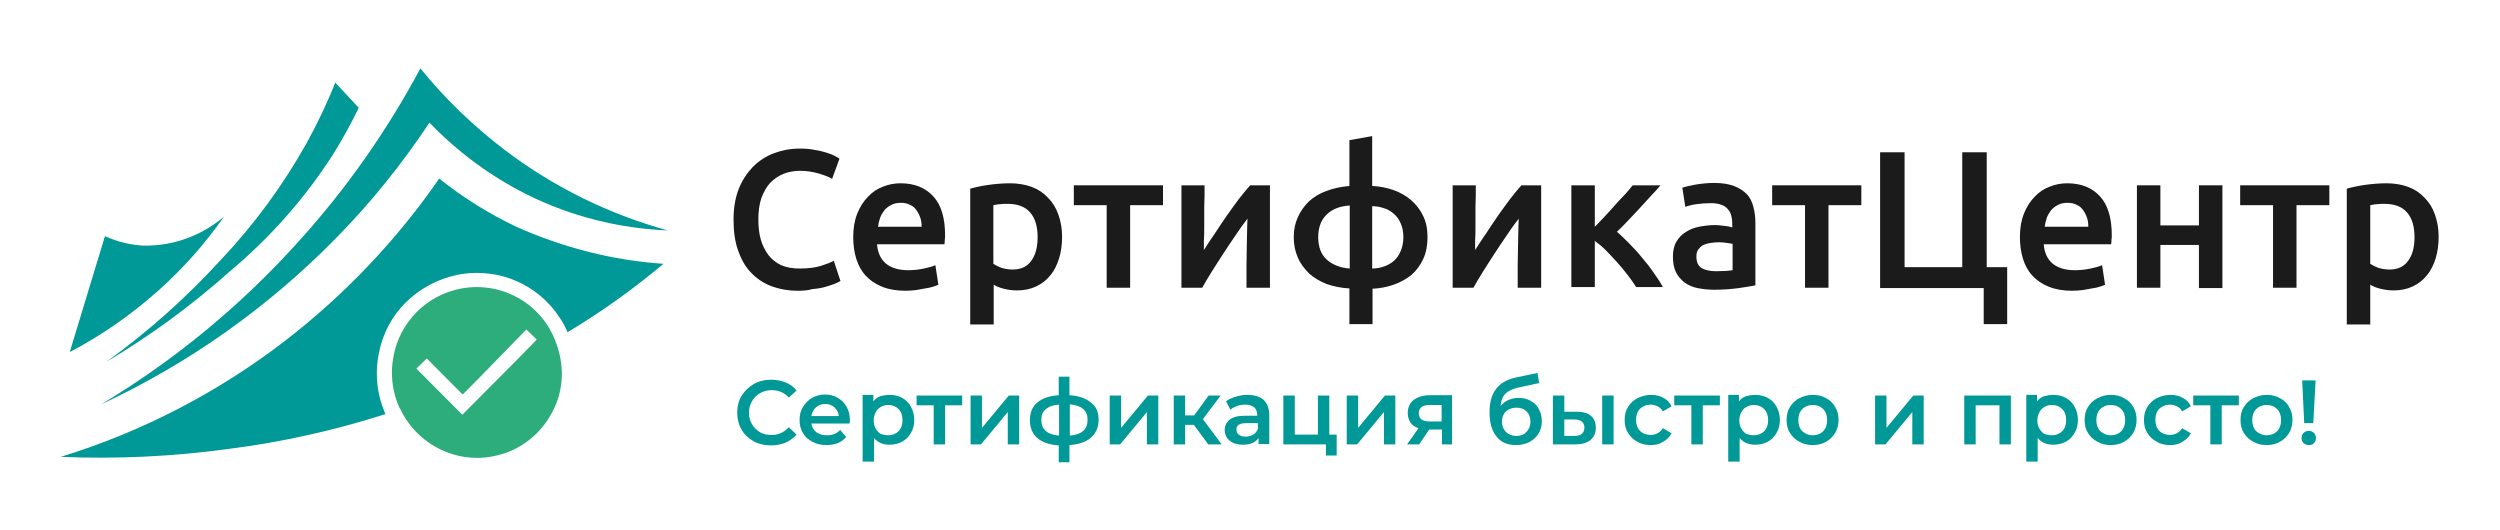 <svg width="264" height="56" viewBox="0 0 264 56" fill="none" xmlns="http://www.w3.org/2000/svg">
<path d="M84.294 30.704C83.232 30.704 82.276 30.526 81.427 30.206C80.577 29.886 79.869 29.387 79.267 28.747C78.665 28.107 78.24 27.324 77.922 26.399C77.603 25.474 77.462 24.407 77.462 23.197C77.462 21.987 77.639 20.92 77.993 19.995C78.347 19.07 78.878 18.287 79.48 17.647C80.117 17.006 80.86 16.508 81.71 16.188C82.56 15.868 83.48 15.69 84.436 15.69C85.038 15.69 85.569 15.726 86.029 15.832C86.525 15.903 86.914 16.01 87.268 16.117C87.622 16.224 87.906 16.33 88.153 16.473C88.401 16.579 88.543 16.686 88.649 16.757L87.87 18.892C87.552 18.678 87.056 18.501 86.454 18.323C85.852 18.145 85.18 18.038 84.472 18.038C83.87 18.038 83.268 18.145 82.737 18.358C82.206 18.572 81.745 18.892 81.321 19.319C80.931 19.746 80.648 20.279 80.4 20.92C80.188 21.56 80.082 22.308 80.082 23.161C80.082 23.909 80.152 24.62 80.329 25.261C80.506 25.901 80.79 26.434 81.144 26.933C81.498 27.395 81.958 27.751 82.489 28C83.055 28.249 83.693 28.356 84.472 28.356C85.392 28.356 86.135 28.249 86.702 28.071C87.268 27.893 87.728 27.715 88.047 27.538L88.755 29.672C88.578 29.779 88.366 29.886 88.083 29.992C87.799 30.099 87.481 30.206 87.091 30.313C86.702 30.419 86.277 30.491 85.781 30.526C85.356 30.668 84.826 30.704 84.294 30.704Z" fill="#1B1B1B"/>
<path d="M90.101 25.047C90.101 24.086 90.242 23.268 90.525 22.556C90.809 21.845 91.198 21.24 91.658 20.778C92.119 20.279 92.65 19.924 93.251 19.71C93.853 19.461 94.491 19.355 95.092 19.355C96.579 19.355 97.712 19.817 98.562 20.742C99.412 21.667 99.801 23.055 99.801 24.869C99.801 25.011 99.801 25.154 99.766 25.332C99.766 25.509 99.766 25.652 99.73 25.794H92.614C92.685 26.648 92.968 27.324 93.535 27.822C94.101 28.285 94.88 28.534 95.907 28.534C96.508 28.534 97.075 28.462 97.571 28.356C98.066 28.249 98.491 28.142 98.774 28L99.093 30.064C98.951 30.135 98.774 30.206 98.526 30.277C98.279 30.348 98.031 30.419 97.712 30.455C97.394 30.526 97.075 30.562 96.721 30.633C96.367 30.668 96.013 30.704 95.624 30.704C94.668 30.704 93.853 30.562 93.145 30.277C92.437 29.992 91.871 29.601 91.41 29.103C90.95 28.605 90.632 28 90.419 27.324C90.207 26.612 90.101 25.865 90.101 25.047ZM97.323 23.944C97.323 23.588 97.287 23.268 97.181 22.983C97.075 22.663 96.933 22.414 96.756 22.165C96.579 21.916 96.367 21.738 96.084 21.631C95.836 21.489 95.517 21.418 95.128 21.418C94.738 21.418 94.42 21.489 94.136 21.631C93.853 21.774 93.606 21.952 93.393 22.201C93.216 22.45 93.039 22.699 92.933 23.019C92.827 23.339 92.756 23.624 92.72 23.944H97.323Z" fill="#1B1B1B"/>
<path d="M109.572 25.047C109.572 23.944 109.324 23.055 108.793 22.45C108.298 21.845 107.484 21.525 106.386 21.525C106.138 21.525 105.89 21.525 105.643 21.56C105.395 21.56 105.147 21.631 104.899 21.667V27.858C105.112 28 105.395 28.142 105.749 28.285C106.103 28.391 106.528 28.462 106.917 28.462C107.838 28.462 108.475 28.142 108.9 27.538C109.36 26.933 109.572 26.079 109.572 25.047ZM112.157 25.011C112.157 25.83 112.051 26.612 111.838 27.288C111.626 27.964 111.342 28.569 110.918 29.067C110.528 29.565 110.033 29.957 109.431 30.241C108.829 30.526 108.156 30.668 107.413 30.668C106.917 30.668 106.421 30.597 105.997 30.491C105.572 30.384 105.218 30.241 104.935 30.064V34.262H102.456V19.924C102.952 19.781 103.589 19.639 104.333 19.532C105.076 19.426 105.855 19.355 106.669 19.355C107.519 19.355 108.298 19.497 108.97 19.746C109.643 19.995 110.21 20.386 110.67 20.884C111.165 21.382 111.519 21.952 111.767 22.663C112.015 23.375 112.157 24.122 112.157 25.011Z" fill="#1B1B1B"/>
<path d="M122.813 21.667H119.343V30.384H116.865V21.667H113.396V19.568H122.813V21.667Z" fill="#1B1B1B"/>
<path d="M134.106 19.568V30.384H131.628C131.628 29.601 131.628 28.818 131.628 28.036C131.628 27.253 131.664 26.541 131.664 25.901C131.664 25.225 131.699 24.656 131.699 24.193C131.699 23.695 131.734 23.339 131.734 23.09C131.31 23.624 130.885 24.229 130.46 24.869C130.035 25.509 129.575 26.15 129.15 26.826C128.725 27.466 128.336 28.107 127.946 28.712C127.557 29.316 127.238 29.886 126.955 30.384H124.76V19.568H127.203C127.203 20.351 127.203 21.133 127.167 21.881C127.167 22.592 127.167 23.268 127.167 23.837C127.167 24.442 127.167 24.94 127.132 25.403C127.132 25.83 127.132 26.186 127.132 26.399C127.521 25.794 127.911 25.189 128.336 24.584C128.761 23.944 129.15 23.339 129.575 22.734C130 22.13 130.424 21.56 130.814 21.027C131.239 20.493 131.628 19.995 132.018 19.568H134.106Z" fill="#1B1B1B"/>
<path d="M142.497 21.703C141.506 21.774 140.727 22.058 140.125 22.628C139.523 23.197 139.205 23.98 139.205 25.047C139.205 26.114 139.523 26.897 140.125 27.431C140.727 27.964 141.541 28.285 142.532 28.356V21.703H142.497ZM144.904 28.356C145.329 28.356 145.754 28.285 146.144 28.142C146.568 28 146.922 27.787 147.206 27.537C147.524 27.253 147.737 26.933 147.914 26.506C148.091 26.079 148.197 25.616 148.197 25.047C148.197 24.478 148.091 23.98 147.914 23.588C147.737 23.161 147.489 22.841 147.206 22.592C146.887 22.308 146.533 22.094 146.144 21.987C145.754 21.845 145.329 21.774 144.904 21.774V28.356ZM144.904 34.226H142.497V30.455C141.612 30.419 140.833 30.241 140.09 29.992C139.382 29.708 138.78 29.352 138.249 28.889C137.753 28.391 137.328 27.858 137.045 27.182C136.762 26.541 136.62 25.83 136.62 25.047C136.62 24.264 136.762 23.588 137.045 22.948C137.328 22.308 137.718 21.774 138.213 21.276C138.709 20.813 139.346 20.422 140.054 20.173C140.798 19.888 141.612 19.71 142.497 19.639V14.8L144.904 14.373V19.639C145.683 19.675 146.427 19.817 147.135 20.066C147.843 20.315 148.48 20.671 149.011 21.133C149.542 21.596 149.967 22.13 150.286 22.806C150.604 23.446 150.746 24.193 150.746 25.047C150.746 25.901 150.604 26.684 150.286 27.36C149.967 28.035 149.578 28.569 149.047 29.032C148.516 29.459 147.878 29.814 147.17 30.064C146.462 30.312 145.719 30.455 144.94 30.49V34.226H144.904Z" fill="#1B1B1B"/>
<path d="M162.748 19.568V30.384H160.269C160.269 29.601 160.269 28.818 160.269 28.036C160.269 27.253 160.305 26.541 160.305 25.901C160.305 25.225 160.34 24.656 160.34 24.193C160.34 23.695 160.376 23.339 160.376 23.09C159.951 23.624 159.526 24.229 159.101 24.869C158.676 25.509 158.216 26.15 157.791 26.826C157.366 27.466 156.977 28.107 156.587 28.712C156.198 29.316 155.879 29.886 155.596 30.384H153.401V19.568H155.844C155.844 20.351 155.844 21.133 155.809 21.881C155.809 22.592 155.809 23.268 155.809 23.837C155.809 24.442 155.809 24.94 155.773 25.403C155.773 25.83 155.773 26.186 155.773 26.399C156.163 25.794 156.552 25.189 156.977 24.584C157.402 23.944 157.791 23.339 158.216 22.734C158.641 22.13 159.066 21.56 159.455 21.027C159.88 20.493 160.269 19.995 160.659 19.568H162.748Z" fill="#1B1B1B"/>
<path d="M168.412 23.944C168.731 23.624 169.085 23.268 169.439 22.877C169.793 22.485 170.182 22.094 170.536 21.667C170.89 21.276 171.244 20.884 171.598 20.529C171.917 20.173 172.2 19.853 172.413 19.568H175.351C175.032 19.924 174.714 20.315 174.289 20.742C173.899 21.169 173.51 21.596 173.085 22.058C172.66 22.485 172.271 22.948 171.846 23.375C171.457 23.802 171.067 24.158 170.749 24.478C171.173 24.834 171.598 25.261 172.059 25.723C172.519 26.186 172.979 26.684 173.404 27.217C173.864 27.751 174.289 28.285 174.643 28.818C175.032 29.352 175.351 29.85 175.599 30.313H172.767C172.519 29.886 172.2 29.459 171.846 28.996C171.492 28.534 171.138 28.107 170.749 27.68C170.359 27.253 169.97 26.826 169.58 26.435C169.191 26.043 168.801 25.723 168.412 25.438V30.313H165.934V19.568H168.412V23.944Z" fill="#1B1B1B"/>
<path d="M181.228 28.64C182.007 28.64 182.573 28.605 182.963 28.534V25.759C182.821 25.723 182.644 25.687 182.361 25.652C182.113 25.616 181.794 25.581 181.511 25.581C181.228 25.581 180.945 25.616 180.661 25.652C180.378 25.687 180.13 25.759 179.883 25.865C179.67 25.972 179.493 26.15 179.352 26.328C179.21 26.506 179.139 26.755 179.139 27.075C179.139 27.68 179.316 28.071 179.706 28.32C180.095 28.534 180.591 28.64 181.228 28.64ZM181.015 19.319C181.83 19.319 182.538 19.426 183.104 19.639C183.671 19.853 184.096 20.137 184.45 20.493C184.804 20.849 185.016 21.311 185.158 21.845C185.299 22.379 185.37 22.948 185.37 23.588V30.135C184.981 30.206 184.414 30.313 183.635 30.419C182.856 30.526 182.007 30.597 181.015 30.597C180.378 30.597 179.776 30.526 179.245 30.419C178.714 30.313 178.254 30.099 177.865 29.814C177.511 29.53 177.192 29.174 176.98 28.747C176.767 28.32 176.661 27.751 176.661 27.11C176.661 26.506 176.767 25.972 177.015 25.545C177.263 25.118 177.581 24.762 178.006 24.513C178.431 24.229 178.891 24.051 179.422 23.944C179.953 23.837 180.555 23.766 181.122 23.766C181.405 23.766 181.688 23.802 181.971 23.837C182.29 23.873 182.609 23.909 182.927 24.015V23.588C182.927 23.304 182.892 23.019 182.821 22.77C182.75 22.521 182.644 22.272 182.467 22.094C182.29 21.881 182.078 21.738 181.794 21.631C181.511 21.525 181.157 21.454 180.732 21.454C180.166 21.454 179.635 21.489 179.139 21.56C178.643 21.631 178.254 21.738 177.971 21.845L177.652 19.817C177.971 19.71 178.431 19.604 179.033 19.497C179.635 19.39 180.343 19.319 181.015 19.319Z" fill="#1B1B1B"/>
<path d="M196.557 21.667H193.088V30.384H190.61V21.667H187.14V19.568H196.557V21.667Z" fill="#1B1B1B"/>
<path d="M211.958 28.178V34.226H209.48V30.419H198.54V16.081H201.124V28.213H207.214V16.081H209.798V28.213H211.958V28.178Z" fill="#1B1B1B"/>
<path d="M213.303 25.047C213.303 24.086 213.445 23.268 213.728 22.556C214.011 21.845 214.4 21.24 214.861 20.778C215.321 20.279 215.852 19.924 216.454 19.71C217.056 19.461 217.693 19.355 218.295 19.355C219.782 19.355 220.915 19.817 221.764 20.742C222.614 21.667 223.003 23.055 223.003 24.869C223.003 25.011 223.003 25.154 222.968 25.332C222.968 25.509 222.968 25.652 222.933 25.794H215.817C215.887 26.648 216.171 27.324 216.737 27.822C217.304 28.285 218.082 28.534 219.109 28.534C219.711 28.534 220.277 28.462 220.773 28.356C221.269 28.249 221.693 28.142 221.977 28L222.295 30.064C222.154 30.135 221.977 30.206 221.729 30.277C221.481 30.348 221.233 30.419 220.915 30.455C220.596 30.526 220.277 30.562 219.923 30.633C219.569 30.668 219.215 30.704 218.826 30.704C217.87 30.704 217.056 30.562 216.348 30.277C215.64 29.992 215.073 29.601 214.613 29.103C214.153 28.605 213.834 28 213.622 27.324C213.409 26.612 213.303 25.865 213.303 25.047ZM220.525 23.944C220.525 23.588 220.49 23.268 220.384 22.983C220.277 22.663 220.136 22.414 219.959 22.165C219.782 21.916 219.569 21.738 219.286 21.631C219.038 21.489 218.72 21.418 218.33 21.418C217.941 21.418 217.622 21.489 217.339 21.631C217.056 21.774 216.808 21.952 216.595 22.201C216.418 22.45 216.241 22.699 216.135 23.019C216.029 23.339 215.958 23.624 215.923 23.944H220.525Z" fill="#1B1B1B"/>
<path d="M234.686 30.419H232.208V25.865H228.137V30.384H225.659V19.568H228.137V23.802H232.208V19.568H234.686V30.419Z" fill="#1B1B1B"/>
<path d="M245.98 21.667H242.51V30.384H240.032V21.667H236.563V19.568H245.98V21.667Z" fill="#1B1B1B"/>
<path d="M254.972 25.047C254.972 23.944 254.724 23.055 254.193 22.45C253.698 21.845 252.883 21.525 251.786 21.525C251.538 21.525 251.29 21.525 251.042 21.56C250.795 21.56 250.547 21.631 250.299 21.667V27.858C250.511 28 250.795 28.142 251.149 28.285C251.503 28.391 251.928 28.462 252.317 28.462C253.237 28.462 253.875 28.142 254.3 27.538C254.76 26.933 254.972 26.079 254.972 25.047ZM257.521 25.011C257.521 25.83 257.415 26.612 257.203 27.288C256.99 27.964 256.707 28.569 256.282 29.067C255.893 29.565 255.397 29.957 254.795 30.241C254.193 30.526 253.521 30.668 252.777 30.668C252.282 30.668 251.786 30.597 251.361 30.491C250.936 30.384 250.582 30.241 250.299 30.064V34.262H247.821V19.924C248.316 19.781 248.954 19.639 249.697 19.532C250.441 19.426 251.219 19.355 252.034 19.355C252.883 19.355 253.662 19.497 254.335 19.746C255.008 19.995 255.574 20.386 256.034 20.884C256.53 21.382 256.884 21.952 257.132 22.663C257.38 23.375 257.521 24.122 257.521 25.011Z" fill="#1B1B1B"/>
<path d="M81.427 47.034C80.754 47.034 80.117 46.892 79.586 46.607C79.055 46.287 78.594 45.896 78.311 45.362C77.993 44.828 77.851 44.224 77.851 43.583C77.851 42.907 77.993 42.338 78.311 41.804C78.63 41.271 79.055 40.879 79.586 40.559C80.152 40.239 80.754 40.097 81.427 40.097C81.993 40.097 82.489 40.203 82.949 40.381C83.409 40.559 83.799 40.844 84.117 41.235L83.303 41.982C82.808 41.449 82.206 41.2 81.498 41.2C81.037 41.2 80.612 41.306 80.258 41.52C79.904 41.733 79.621 41.982 79.409 42.374C79.196 42.729 79.09 43.156 79.09 43.583C79.09 44.046 79.196 44.437 79.409 44.793C79.621 45.149 79.904 45.433 80.258 45.647C80.612 45.86 81.037 45.931 81.498 45.931C82.206 45.931 82.808 45.647 83.303 45.113L84.117 45.896C83.799 46.252 83.409 46.536 82.949 46.75C82.489 46.928 81.993 47.034 81.427 47.034Z" fill="#009997"/>
<path d="M89.746 44.366C89.746 44.437 89.746 44.579 89.711 44.722H85.675C85.746 45.113 85.923 45.398 86.206 45.647C86.525 45.86 86.879 45.967 87.339 45.967C87.906 45.967 88.366 45.789 88.72 45.398L89.357 46.145C89.109 46.429 88.826 46.643 88.472 46.785C88.118 46.928 87.728 46.999 87.268 46.999C86.702 46.999 86.206 46.892 85.781 46.643C85.356 46.429 85.002 46.109 84.79 45.718C84.542 45.327 84.436 44.864 84.436 44.33C84.436 43.832 84.542 43.37 84.79 42.978C85.038 42.587 85.321 42.267 85.746 42.018C86.135 41.804 86.596 41.662 87.127 41.662C87.622 41.662 88.082 41.769 88.472 42.018C88.861 42.231 89.18 42.551 89.392 42.943C89.64 43.37 89.746 43.832 89.746 44.366ZM87.162 42.658C86.773 42.658 86.454 42.765 86.171 43.014C85.923 43.227 85.746 43.548 85.675 43.939H88.578C88.543 43.548 88.366 43.263 88.118 43.014C87.87 42.8 87.552 42.658 87.162 42.658Z" fill="#009997"/>
<path d="M93.924 41.698C94.42 41.698 94.88 41.804 95.269 42.018C95.659 42.231 95.977 42.551 96.19 42.943C96.402 43.334 96.544 43.797 96.544 44.33C96.544 44.864 96.438 45.327 96.19 45.718C95.977 46.109 95.659 46.429 95.269 46.643C94.88 46.856 94.42 46.963 93.924 46.963C93.216 46.963 92.685 46.714 92.296 46.252V48.742H91.092V41.698H92.225V42.374C92.437 42.124 92.65 41.947 92.968 41.84C93.251 41.769 93.57 41.698 93.924 41.698ZM93.782 45.967C94.207 45.967 94.597 45.825 94.88 45.54C95.163 45.255 95.305 44.864 95.305 44.366C95.305 43.868 95.163 43.477 94.88 43.192C94.597 42.907 94.243 42.765 93.782 42.765C93.499 42.765 93.251 42.836 93.004 42.978C92.756 43.121 92.579 43.299 92.472 43.548C92.331 43.797 92.26 44.081 92.26 44.401C92.26 44.722 92.331 45.006 92.472 45.255C92.614 45.504 92.791 45.682 93.004 45.825C93.251 45.896 93.499 45.967 93.782 45.967Z" fill="#009997"/>
<path d="M101.607 42.8H99.801V46.928H98.597V42.8H96.792V41.769H101.607V42.8Z" fill="#009997"/>
<path d="M102.492 41.769H103.695V45.184L106.528 41.769H107.625V46.928H106.421V43.512L103.589 46.928H102.492V41.769Z" fill="#009997"/>
<path d="M116.015 44.33C116.015 45.113 115.732 45.754 115.201 46.216C114.67 46.678 113.927 46.928 112.935 46.999V48.813H111.802V47.034C110.811 46.963 110.068 46.714 109.537 46.252C109.006 45.789 108.758 45.149 108.758 44.366C108.758 43.583 109.006 42.943 109.537 42.516C110.068 42.053 110.811 41.804 111.802 41.733V39.776H112.935V41.733C113.927 41.804 114.67 42.053 115.201 42.516C115.768 42.907 116.015 43.548 116.015 44.33ZM109.962 44.33C109.962 44.828 110.103 45.22 110.422 45.504C110.74 45.789 111.201 45.931 111.838 46.002V42.729C111.201 42.765 110.74 42.943 110.422 43.227C110.103 43.477 109.962 43.832 109.962 44.33ZM112.971 46.002C114.245 45.896 114.847 45.327 114.847 44.33C114.847 43.832 114.706 43.477 114.387 43.192C114.068 42.907 113.608 42.765 112.971 42.694V46.002Z" fill="#009997"/>
<path d="M117.184 41.769H118.388V45.184L121.22 41.769H122.317V46.928H121.114V43.512L118.281 46.928H117.184V41.769Z" fill="#009997"/>
<path d="M126.07 44.864H125.149V46.928H123.946V41.769H125.149V43.868H126.105L127.628 41.769H128.902L127.026 44.259L129.008 46.928H127.592L126.07 44.864Z" fill="#009997"/>
<path d="M131.699 41.698C132.443 41.698 133.044 41.876 133.434 42.231C133.823 42.587 134.036 43.156 134.036 43.868V46.892H132.903V46.252C132.761 46.465 132.549 46.643 132.266 46.785C131.982 46.892 131.664 46.963 131.274 46.963C130.885 46.963 130.566 46.892 130.248 46.785C129.964 46.643 129.752 46.465 129.575 46.252C129.433 46.002 129.327 45.754 129.327 45.433C129.327 44.971 129.504 44.615 129.823 44.33C130.177 44.046 130.708 43.903 131.451 43.903H132.761V43.832C132.761 43.477 132.655 43.192 132.443 43.014C132.23 42.836 131.912 42.729 131.487 42.729C131.204 42.729 130.92 42.765 130.637 42.872C130.354 42.978 130.141 43.085 129.929 43.263L129.469 42.374C129.752 42.16 130.071 42.018 130.425 41.911C130.885 41.769 131.274 41.698 131.699 41.698ZM131.522 46.109C131.841 46.109 132.089 46.038 132.336 45.896C132.584 45.754 132.726 45.54 132.832 45.291V44.686H131.593C130.885 44.686 130.566 44.9 130.566 45.362C130.566 45.576 130.637 45.754 130.814 45.896C130.991 46.038 131.239 46.109 131.522 46.109Z" fill="#009997"/>
<path d="M141.152 45.896V48.102H140.019V46.928H135.522V41.769H136.726V45.896H139.169V41.769H140.373V45.896H141.152Z" fill="#009997"/>
<path d="M142.214 41.769H143.417V45.184L146.25 41.769H147.347V46.928H146.143V43.512L143.311 46.928H142.214V41.769Z" fill="#009997"/>
<path d="M153.33 41.769V46.928H152.268V45.362H150.923L149.861 46.928H148.586L149.79 45.22C149.401 45.078 149.117 44.9 148.94 44.615C148.763 44.33 148.657 44.01 148.657 43.619C148.657 43.014 148.87 42.551 149.294 42.231C149.719 41.911 150.286 41.733 151.029 41.733H153.33V41.769ZM150.994 42.765C150.215 42.765 149.826 43.05 149.826 43.654C149.826 44.224 150.215 44.508 150.958 44.508H152.233V42.765H150.994Z" fill="#009997"/>
<path d="M160.375 42.018C160.871 42.018 161.296 42.124 161.65 42.338C162.039 42.551 162.323 42.836 162.5 43.192C162.712 43.583 162.818 44.01 162.818 44.473C162.818 44.971 162.712 45.398 162.464 45.789C162.216 46.18 161.898 46.465 161.508 46.678C161.084 46.892 160.623 46.999 160.092 46.999C159.207 46.999 158.499 46.714 158.039 46.109C157.543 45.505 157.295 44.651 157.295 43.548C157.295 42.516 157.508 41.698 157.968 41.093C158.393 40.488 159.101 40.097 159.986 39.883L162.358 39.385L162.535 40.452L160.375 40.915C159.738 41.057 159.278 41.271 158.995 41.555C158.676 41.876 158.499 42.302 158.464 42.872C158.712 42.587 158.959 42.374 159.313 42.231C159.632 42.089 159.986 42.018 160.375 42.018ZM160.128 46.038C160.552 46.038 160.942 45.896 161.19 45.611C161.473 45.327 161.615 44.971 161.615 44.508C161.615 44.081 161.473 43.69 161.19 43.441C160.907 43.156 160.552 43.05 160.128 43.05C159.667 43.05 159.313 43.192 159.03 43.441C158.747 43.725 158.605 44.081 158.605 44.508C158.605 44.971 158.747 45.327 159.03 45.611C159.313 45.896 159.703 46.038 160.128 46.038Z" fill="#009997"/>
<path d="M166.5 43.477C167.137 43.477 167.668 43.619 167.987 43.903C168.341 44.188 168.518 44.615 168.518 45.149C168.518 45.718 168.341 46.145 167.952 46.465C167.562 46.785 167.031 46.928 166.323 46.928H163.987V41.769H165.19V43.477H166.5ZM169.191 41.769H170.395V46.928H169.191V41.769ZM166.217 46.038C166.571 46.038 166.854 45.967 167.031 45.825C167.208 45.682 167.314 45.433 167.314 45.149C167.314 44.864 167.208 44.651 167.031 44.508C166.854 44.366 166.571 44.295 166.217 44.295H165.19V46.038H166.217Z" fill="#009997"/>
<path d="M174.324 46.999C173.793 46.999 173.297 46.892 172.908 46.643C172.483 46.429 172.165 46.109 171.917 45.718C171.669 45.327 171.563 44.864 171.563 44.33C171.563 43.832 171.669 43.37 171.917 42.978C172.165 42.587 172.483 42.267 172.908 42.053C173.333 41.84 173.829 41.698 174.36 41.698C174.855 41.698 175.315 41.804 175.669 42.018C176.059 42.231 176.342 42.516 176.519 42.907L175.599 43.441C175.457 43.192 175.28 43.014 175.032 42.907C174.82 42.8 174.572 42.729 174.324 42.729C173.864 42.729 173.51 42.872 173.191 43.156C172.908 43.441 172.766 43.832 172.766 44.33C172.766 44.828 172.908 45.22 173.191 45.504C173.475 45.789 173.864 45.931 174.324 45.931C174.572 45.931 174.82 45.86 175.032 45.754C175.245 45.647 175.457 45.433 175.599 45.22L176.519 45.754C176.307 46.145 176.024 46.429 175.634 46.643C175.28 46.892 174.855 46.999 174.324 46.999Z" fill="#009997"/>
<path d="M181.617 42.8H179.812V46.928H178.608V42.8H176.802V41.769H181.617V42.8Z" fill="#009997"/>
<path d="M185.335 41.698C185.83 41.698 186.291 41.804 186.68 42.018C187.069 42.231 187.388 42.551 187.6 42.943C187.813 43.334 187.955 43.797 187.955 44.33C187.955 44.864 187.848 45.327 187.6 45.718C187.388 46.109 187.069 46.429 186.68 46.643C186.291 46.856 185.83 46.963 185.335 46.963C184.627 46.963 184.096 46.714 183.706 46.252V48.742H182.502V41.698H183.635V42.374C183.848 42.124 184.06 41.947 184.379 41.84C184.662 41.769 184.981 41.698 185.335 41.698ZM185.193 45.967C185.618 45.967 186.007 45.825 186.291 45.54C186.574 45.255 186.715 44.864 186.715 44.366C186.715 43.868 186.574 43.477 186.291 43.192C186.007 42.907 185.653 42.765 185.193 42.765C184.91 42.765 184.662 42.836 184.414 42.978C184.166 43.121 183.989 43.299 183.883 43.548C183.742 43.797 183.671 44.081 183.671 44.401C183.671 44.722 183.742 45.006 183.883 45.255C184.025 45.504 184.202 45.682 184.414 45.825C184.662 45.896 184.91 45.967 185.193 45.967Z" fill="#009997"/>
<path d="M191.424 46.999C190.893 46.999 190.433 46.892 190.008 46.643C189.583 46.429 189.264 46.109 189.017 45.718C188.769 45.327 188.663 44.864 188.663 44.33C188.663 43.832 188.769 43.37 189.017 42.978C189.264 42.587 189.583 42.267 190.008 42.053C190.433 41.84 190.893 41.698 191.424 41.698C191.955 41.698 192.415 41.804 192.84 42.053C193.265 42.267 193.584 42.587 193.796 42.978C194.044 43.37 194.15 43.832 194.15 44.33C194.15 44.828 194.044 45.291 193.796 45.718C193.548 46.109 193.23 46.429 192.84 46.643C192.415 46.892 191.955 46.999 191.424 46.999ZM191.424 45.967C191.849 45.967 192.238 45.825 192.522 45.54C192.805 45.255 192.946 44.864 192.946 44.366C192.946 43.868 192.805 43.477 192.522 43.192C192.238 42.907 191.884 42.765 191.424 42.765C190.999 42.765 190.61 42.907 190.327 43.192C190.043 43.477 189.902 43.868 189.902 44.366C189.902 44.864 190.043 45.255 190.327 45.54C190.61 45.789 190.964 45.967 191.424 45.967Z" fill="#009997"/>
<path d="M198.009 41.769H199.212V45.184L202.045 41.769H203.142V46.928H201.939V43.512L199.106 46.928H198.009V41.769Z" fill="#009997"/>
<path d="M212.347 41.769V46.928H211.143V42.8H208.63V46.928H207.426V41.769H212.347Z" fill="#009997"/>
<path d="M216.808 41.698C217.303 41.698 217.764 41.804 218.153 42.018C218.543 42.231 218.861 42.551 219.074 42.943C219.286 43.334 219.428 43.797 219.428 44.33C219.428 44.864 219.321 45.327 219.074 45.718C218.861 46.109 218.543 46.429 218.153 46.643C217.764 46.856 217.303 46.963 216.808 46.963C216.1 46.963 215.569 46.714 215.179 46.252V48.742H213.976V41.698H215.108V42.374C215.321 42.124 215.533 41.947 215.852 41.84C216.135 41.769 216.454 41.698 216.808 41.698ZM216.666 45.967C217.091 45.967 217.48 45.825 217.764 45.54C218.047 45.255 218.189 44.864 218.189 44.366C218.189 43.868 218.047 43.477 217.764 43.192C217.48 42.907 217.126 42.765 216.666 42.765C216.383 42.765 216.135 42.836 215.887 42.978C215.64 43.121 215.462 43.299 215.356 43.548C215.215 43.797 215.144 44.081 215.144 44.401C215.144 44.722 215.215 45.006 215.356 45.255C215.498 45.504 215.675 45.682 215.887 45.825C216.135 45.896 216.383 45.967 216.666 45.967Z" fill="#009997"/>
<path d="M222.897 46.999C222.366 46.999 221.906 46.892 221.481 46.643C221.056 46.429 220.738 46.109 220.49 45.718C220.242 45.327 220.136 44.864 220.136 44.33C220.136 43.832 220.242 43.37 220.49 42.978C220.738 42.587 221.056 42.267 221.481 42.053C221.906 41.84 222.366 41.698 222.897 41.698C223.428 41.698 223.888 41.804 224.313 42.053C224.738 42.267 225.057 42.587 225.269 42.978C225.517 43.37 225.623 43.832 225.623 44.33C225.623 44.828 225.517 45.291 225.269 45.718C225.021 46.109 224.703 46.429 224.313 46.643C223.888 46.892 223.428 46.999 222.897 46.999ZM222.897 45.967C223.322 45.967 223.711 45.825 223.995 45.54C224.278 45.255 224.42 44.864 224.42 44.366C224.42 43.868 224.278 43.477 223.995 43.192C223.711 42.907 223.357 42.765 222.897 42.765C222.437 42.765 222.083 42.907 221.8 43.192C221.516 43.477 221.375 43.868 221.375 44.366C221.375 44.864 221.516 45.255 221.8 45.54C222.083 45.789 222.472 45.967 222.897 45.967Z" fill="#009997"/>
<path d="M229.164 46.999C228.632 46.999 228.137 46.892 227.747 46.643C227.323 46.429 227.004 46.109 226.756 45.718C226.508 45.327 226.402 44.864 226.402 44.33C226.402 43.832 226.508 43.37 226.756 42.978C227.004 42.587 227.323 42.267 227.747 42.053C228.172 41.84 228.668 41.698 229.199 41.698C229.695 41.698 230.155 41.804 230.509 42.018C230.898 42.231 231.182 42.516 231.359 42.907L230.438 43.441C230.296 43.192 230.119 43.014 229.872 42.907C229.659 42.8 229.411 42.729 229.164 42.729C228.703 42.729 228.349 42.872 228.031 43.156C227.747 43.441 227.606 43.832 227.606 44.33C227.606 44.828 227.747 45.22 228.031 45.504C228.314 45.789 228.703 45.931 229.164 45.931C229.411 45.931 229.659 45.86 229.872 45.754C230.084 45.647 230.296 45.433 230.438 45.22L231.359 45.754C231.146 46.145 230.863 46.429 230.473 46.643C230.119 46.892 229.659 46.999 229.164 46.999Z" fill="#009997"/>
<path d="M236.421 42.8H234.615V46.928H233.412V42.8H231.606V41.769H236.421V42.8Z" fill="#009997"/>
<path d="M239.36 46.999C238.829 46.999 238.368 46.892 237.943 46.643C237.519 46.429 237.2 46.109 236.952 45.718C236.704 45.327 236.598 44.864 236.598 44.33C236.598 43.832 236.704 43.37 236.952 42.978C237.2 42.587 237.519 42.267 237.943 42.053C238.368 41.84 238.829 41.698 239.36 41.698C239.891 41.698 240.351 41.804 240.776 42.053C241.201 42.267 241.519 42.587 241.732 42.978C241.979 43.37 242.086 43.832 242.086 44.33C242.086 44.828 241.979 45.291 241.732 45.718C241.484 46.109 241.165 46.429 240.776 46.643C240.351 46.892 239.891 46.999 239.36 46.999ZM239.36 45.967C239.784 45.967 240.174 45.825 240.457 45.54C240.74 45.255 240.882 44.864 240.882 44.366C240.882 43.868 240.74 43.477 240.457 43.192C240.174 42.907 239.82 42.765 239.36 42.765C238.899 42.765 238.545 42.907 238.262 43.192C237.979 43.477 237.837 43.868 237.837 44.366C237.837 44.864 237.979 45.255 238.262 45.54C238.545 45.789 238.935 45.967 239.36 45.967Z" fill="#009997"/>
<path d="M243.112 40.168H244.528L244.281 44.686H243.325L243.112 40.168ZM243.82 46.999C243.608 46.999 243.396 46.928 243.254 46.785C243.112 46.643 243.042 46.465 243.042 46.252C243.042 46.038 243.112 45.86 243.254 45.718C243.396 45.576 243.573 45.504 243.82 45.504C244.033 45.504 244.21 45.576 244.351 45.718C244.493 45.86 244.564 46.038 244.564 46.252C244.564 46.465 244.493 46.643 244.351 46.785C244.245 46.928 244.068 46.999 243.82 46.999Z" fill="#009997"/>
<path d="M70.062 27.858C66.876 30.526 63.513 32.945 59.937 35.08C59.689 34.511 59.406 33.977 59.052 33.479C57.919 31.736 56.255 30.384 54.344 29.601C53.069 29.067 51.688 28.818 50.308 28.818C49.635 28.818 48.927 28.889 48.254 29.032C46.236 29.459 44.36 30.455 42.873 31.914C41.386 33.372 40.395 35.258 40.005 37.321C39.864 37.997 39.793 38.709 39.793 39.385C39.793 40.773 40.041 42.124 40.572 43.405C40.607 43.512 40.643 43.619 40.713 43.725C35.368 45.433 29.845 46.678 24.251 47.39C18.339 48.208 12.356 48.493 6.408 48.244C14.976 45.611 23.012 41.449 30.128 35.969C36.394 31.131 41.882 25.367 46.378 18.856C48.927 20.884 51.653 22.592 54.591 23.98C59.477 26.15 64.717 27.502 70.062 27.858Z" fill="#009997"/>
<path d="M7.364 37.179C10.762 35.4 13.913 33.194 16.781 30.633C19.365 28.32 21.667 25.723 23.649 22.877C21.277 24.905 18.233 26.008 15.117 25.936C13.736 25.865 12.356 25.509 11.081 24.94C9.842 29.032 8.603 33.123 7.364 37.179Z" fill="#009997"/>
<path d="M10.692 42.694C19.932 38.389 28.322 32.447 35.474 25.154C39.156 21.418 42.448 17.326 45.351 12.95C48.325 16.046 51.794 18.607 55.618 20.529C60.256 22.841 65.354 24.122 70.523 24.335C64.327 22.628 58.521 19.781 53.388 15.903C50.06 13.377 47.015 10.46 44.395 7.222C40.89 13.769 36.607 19.888 31.65 25.367C25.561 32.163 18.516 37.997 10.692 42.694Z" fill="#009997"/>
<path d="M11.223 38.211C15.86 35.471 20.215 32.269 24.251 28.676C28.499 25.118 32.181 20.956 35.155 16.33C36.146 14.729 37.067 13.093 37.881 11.385C37.067 10.495 36.217 9.606 35.403 8.717C34.553 10.887 33.526 13.022 32.394 15.085C29.88 19.568 26.835 23.731 23.295 27.466C19.649 31.451 15.577 35.08 11.223 38.211Z" fill="#009997"/>
<path d="M58.592 35.863C58.379 35.329 58.096 34.795 57.778 34.297C56.786 32.803 55.406 31.665 53.742 30.988C52.644 30.526 51.476 30.313 50.307 30.313C49.741 30.313 49.139 30.384 48.573 30.491C46.838 30.846 45.245 31.7 44.006 32.945C42.767 34.191 41.882 35.827 41.563 37.571C41.457 38.14 41.386 38.745 41.386 39.314C41.386 40.488 41.598 41.662 42.059 42.765C42.129 42.907 42.165 43.05 42.271 43.192C42.944 44.651 44.041 45.896 45.386 46.821C46.873 47.817 48.608 48.351 50.378 48.351C51.547 48.351 52.715 48.102 53.812 47.675C54.91 47.212 55.901 46.536 56.715 45.718C57.565 44.864 58.202 43.868 58.663 42.8C59.123 41.733 59.335 40.559 59.335 39.385C59.3 38.14 59.052 36.966 58.592 35.863ZM54.52 38.069L48.821 43.797L46.626 41.591L43.97 38.922L45.068 37.855L48.183 40.986L48.856 41.662L50.485 40.025L55.583 34.795L56.68 35.863L54.52 38.069Z" fill="#2EAD7C"/>
</svg>
